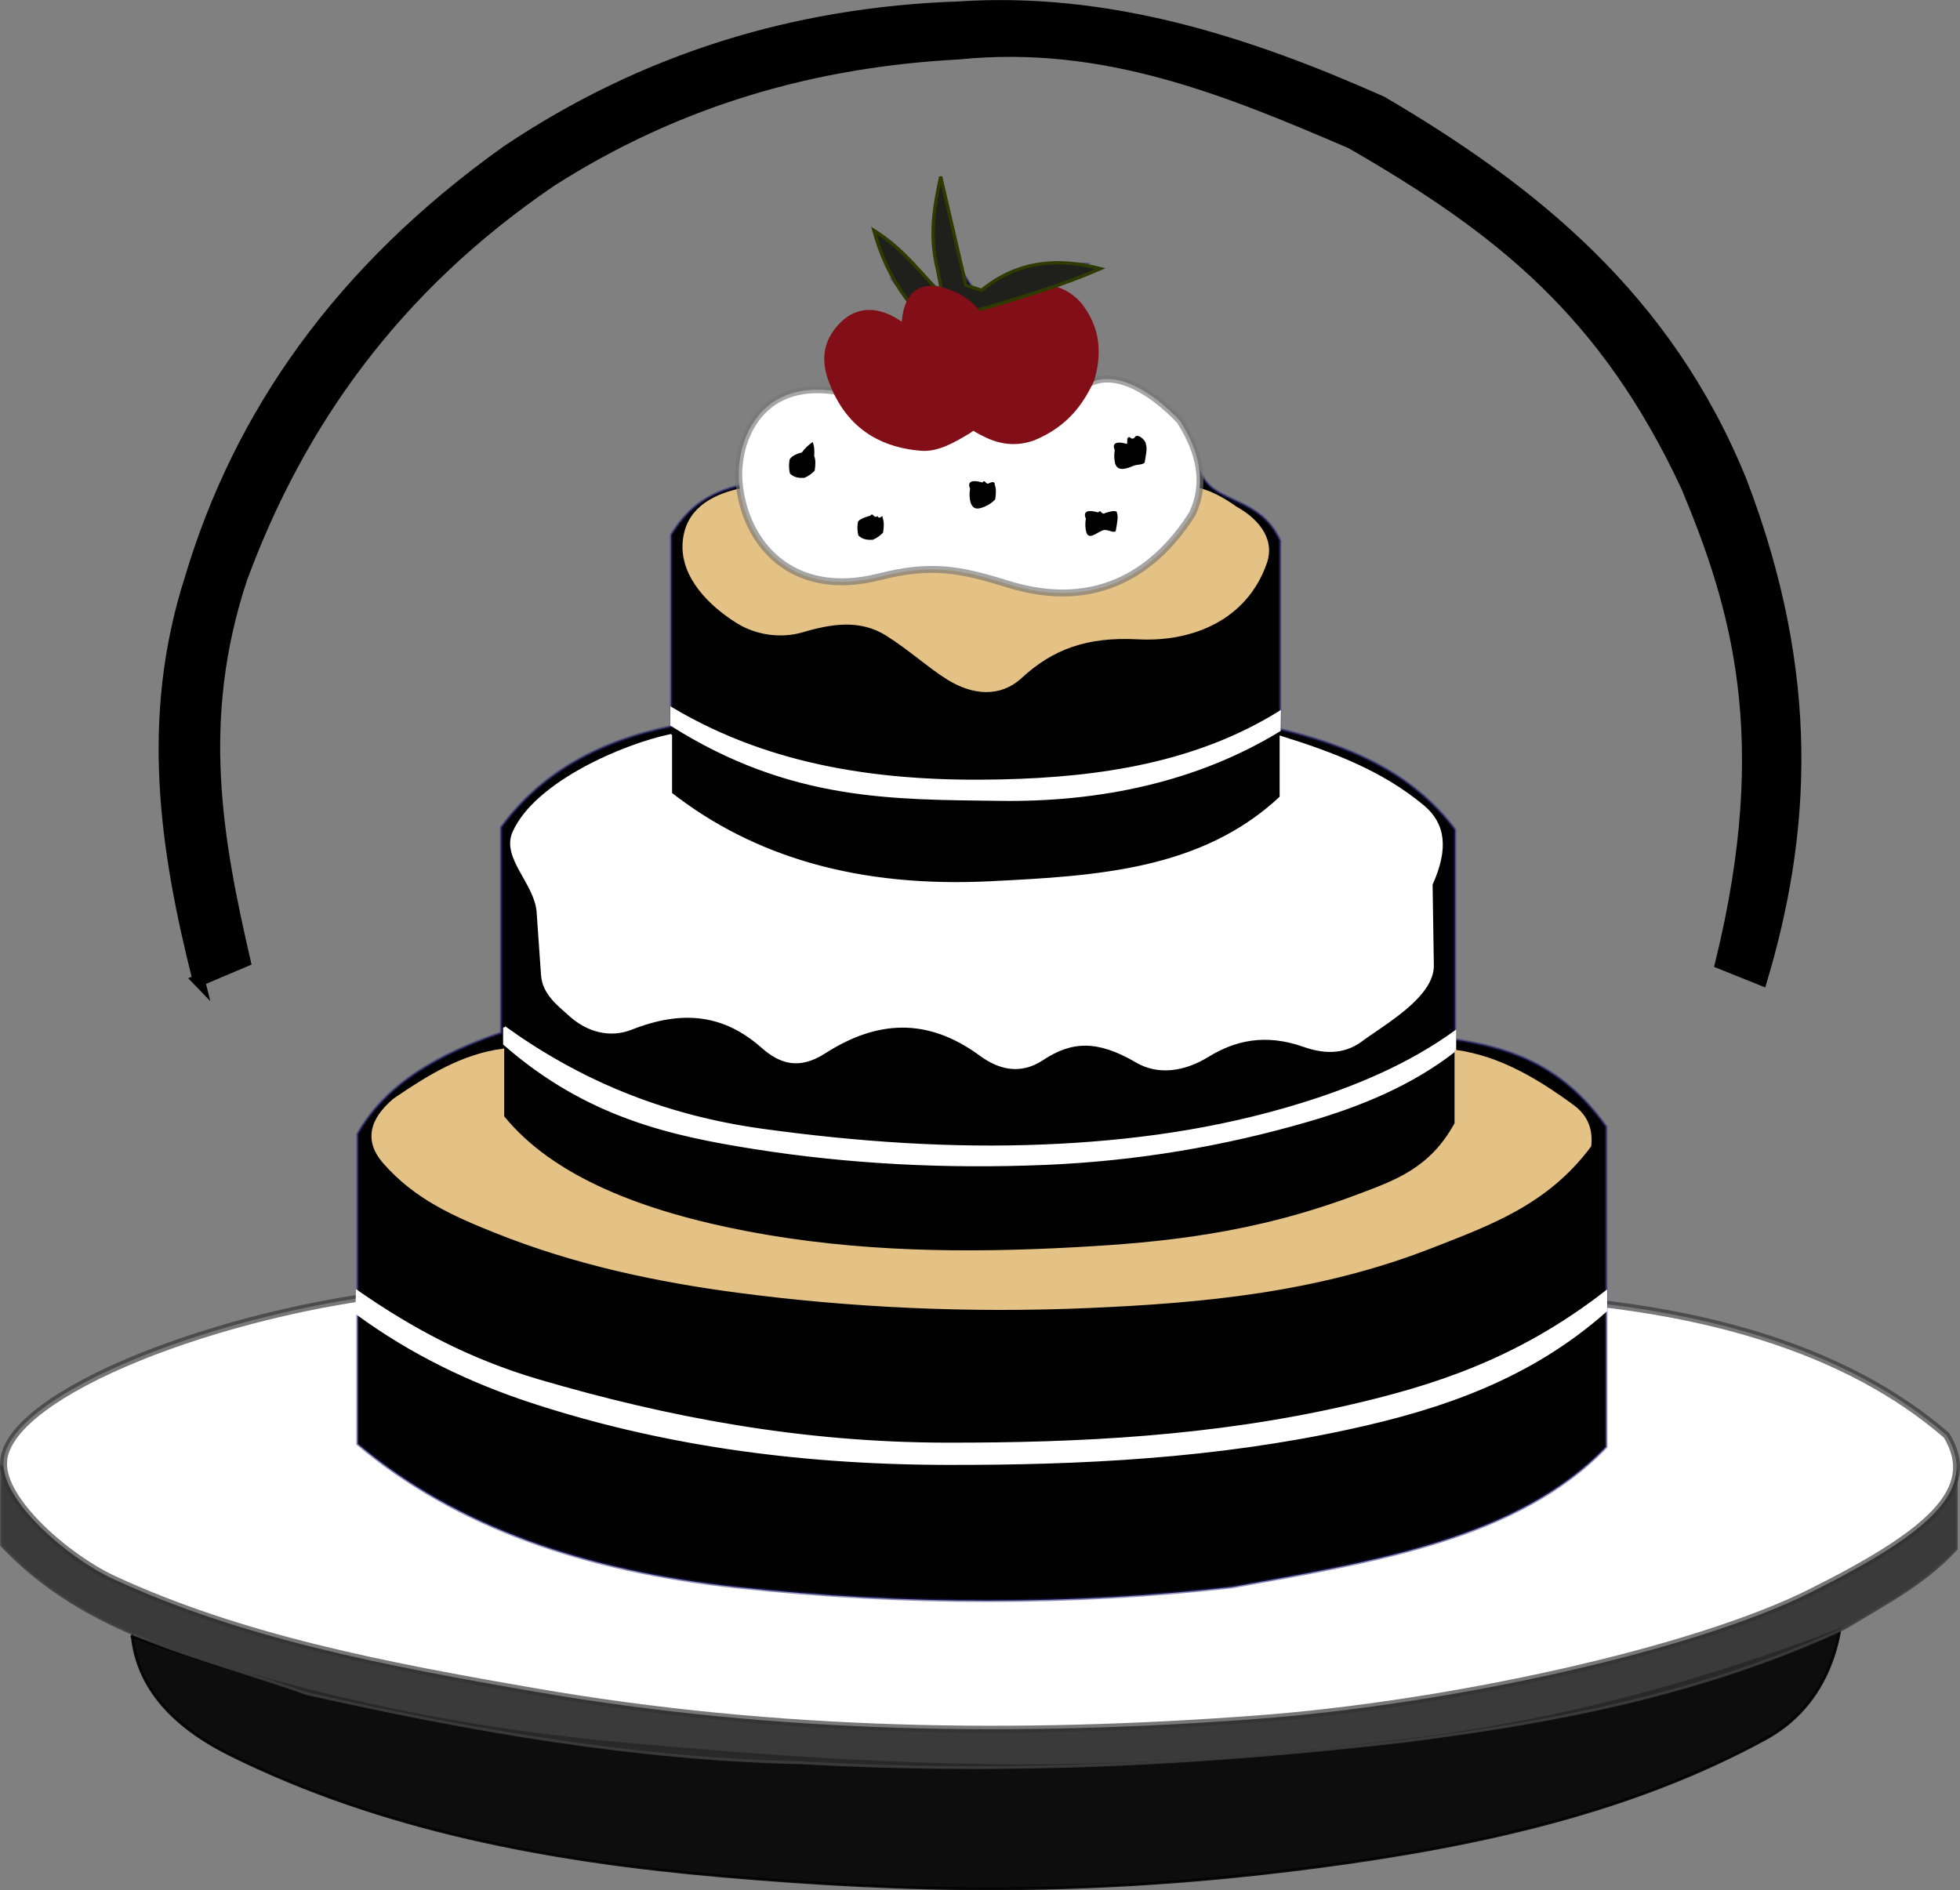 <?xml version="1.0" encoding="UTF-8" standalone="no"?>
<!-- Created with Inkscape (http://www.inkscape.org/) -->

<svg
   width="46.693mm"
   height="45.036mm"
   viewBox="0 0 46.693 45.036"
   version="1.1"
   id="svg1"
   xml:space="preserve"
   inkscape:version="1.3.2 (1:1.3.2+202311252150+091e20ef0f)"
   sodipodi:docname="lo.svg"
   xmlns:inkscape="http://www.inkscape.org/namespaces/inkscape"
   xmlns:sodipodi="http://sodipodi.sourceforge.net/DTD/sodipodi-0.dtd"
   xmlns="http://www.w3.org/2000/svg"
   xmlns:svg="http://www.w3.org/2000/svg"><rect x="0" y="0" width="46.693" height="45.036" fill="#808080" stroke="none"/><sodipodi:namedview
     id="namedview1"
     pagecolor="#ffffff"
     bordercolor="#666666"
     borderopacity="1.0"
     inkscape:showpageshadow="2"
     inkscape:pageopacity="0.0"
     inkscape:pagecheckerboard="0"
     inkscape:deskcolor="#d1d1d1"
     inkscape:document-units="mm"
     showguides="true"
     inkscape:zoom="0.60221134"
     inkscape:cx="234.96735"
     inkscape:cy="-10.793553"
     inkscape:window-width="1364"
     inkscape:window-height="677"
     inkscape:window-x="0"
     inkscape:window-y="28"
     inkscape:window-maximized="0"
     inkscape:current-layer="layer1" /><defs
     id="defs1" /><g
     inkscape:label="Слой 1"
     inkscape:groupmode="layer"
     id="layer1"
     transform="translate(-19.733,-15.366)"><g
       id="g17"
       transform="translate(-101.771,-43.003)"><path
         style="fill:#000000;fill-opacity:0.902;stroke:#000000;stroke-width:0.065;stroke-linecap:butt;stroke-linejoin:miter;stroke-dasharray:none;stroke-opacity:0.902"
         d="m 124.652,97.352 c 0.102,0.954 0.653,1.991 2.343,2.829 3.599,1.784 7.595,2.527 11.656,2.882 4.441,0.388 8.825,0.507 14.306,-0.221 3.84,-0.51 7.438,-1.316 10.608,-3.045 0.925,-0.505 1.561,-1.39 1.773,-2.598 -3.281,1.251 -6.675,2.179 -10.21,2.618 -2.995,0.372 -6.097,0.63 -9.311,0.62 -3.103,-0.01 -6.139,-0.215 -9.638,-0.538 -4.053,-0.375 -7.875,-1.227 -11.528,-2.545 z"
         id="path16"
         sodipodi:nodetypes="csssscsssc" /><path
         style="fill:#000000;fill-opacity:1;stroke:#000000;stroke-width:0.29px;stroke-linecap:butt;stroke-linejoin:miter;stroke-opacity:1"
         d="m 126.238,81.727 1.09,-0.462 c -0.655,-2.85 -1.197,-5.733 -0.079,-9.11 1.365,-3.708 3.658,-6.952 7.377,-9.48 3.06,-1.955 6.318,-2.855 9.712,-3.034 3.486,-0.355 6.427,0.871 9.357,2.128 3.549,2.046 6.058,4.027 8.004,8.198 1.165,2.805 2.139,5.935 0.81,11.351 l 0.955,0.384 c 1.021,-3.436 1.298,-7.198 -0.491,-11.868 -1.775,-4.374 -4.983,-6.932 -8.554,-9.03 -3.201,-1.425 -6.512,-2.493 -10.09,-2.255 -3.867,0.135 -7.463,1.226 -10.743,3.426 -3.974,2.833 -6.371,6.27 -7.537,10.179 -1.069,3.332 -0.593,6.473 0.191,9.575 z"
         id="path2"
         sodipodi:nodetypes="ccccccccccccccc" /><path
         style="fill:#2e2e2e;fill-opacity:0.854;stroke:#3e3e3e;stroke-width:0.065;stroke-linecap:butt;stroke-linejoin:miter;stroke-dasharray:none;stroke-opacity:0.855"
         d="m 121.541,93.313 v 1.873 c 2.058,2.176 4.745,2.632 7.268,3.535 3.907,0.878 7.821,1.563 11.758,1.648 5.198,0.29 9.887,0.004 14.371,-0.512 3.576,-0.45 7.115,-1.122 10.505,-2.691 0.933,-0.568 1.915,-1.067 2.666,-1.894 v -1.801 c -0.792,1.257 -2.113,1.816 -3.226,2.648 -3.326,1.492 -6.738,2.205 -10.166,2.783 -4.802,0.531 -9.393,0.738 -13.654,0.438 -3.74,-0.323 -7.491,-0.865 -11.254,-1.664 -3.277,-0.973 -6.645,-1.863 -8.267,-4.363 z"
         id="path15"
         sodipodi:nodetypes="ccccccccccccc" /><path
         style="fill:#ffffff;fill-opacity:1;stroke:#313131;stroke-width:0.165;stroke-linecap:butt;stroke-linejoin:miter;stroke-dasharray:none;stroke-opacity:0.655"
         d="m 121.588,93.197 c 0.1,-1.648 5.248,-3.621 9.677,-4.052 l 12.692,0.02 c 4.234,-0.08 8.603,-0.004 12.971,0.07 5.068,0.145 8.623,1.32 10.948,3.332 0.796,1.303 -0.433,2.338 -3.23,3.739 -2.797,1.402 -8.625,2.675 -13.193,3.017 -5.703,0.427 -11.426,0.349 -17.161,-0.641 -3.632,-0.627 -7.042,-1.28 -10.092,-2.693 -1.073,-0.497 -2.668,-1.858 -2.611,-2.793 z"
         id="path14"
         sodipodi:nodetypes="scccczssss" /><path
         style="fill:#020101;fill-opacity:1;stroke:#202178;stroke-width:0.065;stroke-linecap:butt;stroke-linejoin:miter;stroke-dasharray:none;stroke-opacity:0.498"
         d="m 141.642,67.725 c -1.655,0.016 -2.431,0.767 -2.403,2.189 -0.976,0.197 -1.412,0.67 -1.745,1.197 v 4.565 c -1.676,0.346 -3.076,1.078 -4.05,2.406 v 4.894 c -1.491,0.51 -2.746,1.217 -3.42,2.41 v 7.386 c 2.367,1.988 5.447,3.02 9.01,3.408 4.086,0.439 8.023,0.429 11.821,0 3.368,-0.608 6.797,-1.14 8.912,-3.338 v -7.629 c -1.066,-1.495 -2.319,-1.874 -3.601,-2.076 v -5.003 c -1.037,-1.374 -2.534,-1.995 -4.168,-2.389 v -4.497 c -0.474,-1.032 -1.507,-0.879 -1.847,-1.527 -0.797,-1.52 -1.398,-2.209 -2.828,-2.131 0.281,-1.901 -0.509,-1.886 -1.124,-2.184 0.429,-0.178 0.824,-0.44 1.203,-0.744 -1.085,-0.065 -1.612,0.468 -2.228,0.905 l -0.298,-0.039 c -0.424,-0.6 -0.756,-1.183 -1.065,-1.761 0.004,0.484 0.073,0.987 0.356,1.554 -0.192,-0.078 -0.335,-0.183 -0.849,-0.082 -0.108,-0.094 -0.334,-0.136 -0.535,-0.19 0.139,0.174 0.28,0.39 0.41,0.447 -0.072,0.209 -0.145,0.418 -0.102,0.678 -0.327,-0.281 -0.691,-0.433 -1.178,-0.163 -0.535,0.501 -0.525,1.089 -0.273,1.715 z"
         id="path3"
         sodipodi:nodetypes="ccccccccccccccccsccccccccccccc" /><path
         style="fill:#e4c286;fill-opacity:1;stroke:#e4c286;stroke-width:0.065;stroke-linecap:butt;stroke-linejoin:miter;stroke-dasharray:none;stroke-opacity:1"
         d="m 139.109,70.045 c -0.673,0.155 -1.254,0.494 -1.31,1.251 -0.06,0.816 0.629,1.491 1.275,1.893 0.444,0.276 1.025,0.367 1.554,0.211 0.682,-0.202 1.373,-0.312 2.006,0.087 0.557,0.352 1.01,0.77 1.451,1.044 0.597,0.371 1.238,0.426 1.735,-0.031 0.748,-0.689 1.563,-0.996 2.797,-0.931 1.281,0.068 2.57,-0.451 3.036,-1.792 0.211,-0.607 -0.268,-1.064 -0.697,-1.302 -0.316,-0.221 -0.646,-0.417 -1.05,-0.483 -0.376,0.69 -0.839,1.365 -1.618,1.848 -0.7,0.434 -1.523,0.474 -2.482,0.26 -0.46,-0.102 -0.97,-0.196 -1.548,-0.363 -0.907,-0.263 -1.617,0.249 -2.405,0.283 -0.782,0.034 -1.538,-0.247 -2.216,-1.117 z"
         id="path5"
         sodipodi:nodetypes="csassssssccsssscc" /><path
         style="fill:#ffffff;fill-opacity:1;stroke:#ffffff;stroke-width:0.065;stroke-linecap:butt;stroke-linejoin:miter;stroke-dasharray:none;stroke-opacity:1"
         d="m 137.505,75.253 c 2.39,1.422 5.068,1.781 7.843,1.719 2.384,-0.053 4.672,-0.41 6.639,-1.63 l -0.007,0.425 c -1.957,1.196 -4.264,1.684 -6.654,1.651 -2.537,-0.035 -4.974,0.019 -7.823,-1.781 z"
         id="path6"
         sodipodi:nodetypes="csccscc" /><path
         style="fill:#ffffff;fill-opacity:1;stroke:#ffffff;stroke-width:0.065;stroke-linecap:butt;stroke-linejoin:miter;stroke-dasharray:none;stroke-opacity:1"
         d="m 133.522,82.848 v 0.392 c 1.965,1.721 3.961,2.16 5.961,2.476 2.222,0.351 4.537,0.475 6.926,0.375 2.166,-0.09 4.247,-0.444 6.255,-1.028 1.26,-0.366 2.475,-0.868 3.498,-1.671 v -0.43 c -1.092,0.786 -2.352,1.317 -3.653,1.72 -2.049,0.634 -4.099,0.902 -6.102,0.986 -2.251,0.094 -4.489,-0.063 -6.729,-0.371 -2.429,-0.334 -4.416,-1.195 -6.156,-2.448 z"
         id="path8"
         sodipodi:nodetypes="ccsssccsssc" /><path
         style="fill:#e4c286;fill-opacity:1;stroke:#e4c286;stroke-width:0.065;stroke-linecap:butt;stroke-linejoin:miter;stroke-dasharray:none;stroke-opacity:1"
         d="m 133.483,83.387 v 1.59 c 1.183,1.463 3.339,2.288 5.829,2.762 2.599,0.495 5.208,0.52 7.796,0.379 2.102,-0.114 4.272,-0.325 6.759,-1.265 0.87,-0.329 1.725,-0.617 2.321,-1.714 V 83.416 c 1.043,0.147 1.941,0.688 2.791,1.312 0.349,0.256 0.44,0.598 0.401,0.941 -1.028,1.381 -2.393,1.863 -3.758,2.399 -2.737,1.073 -5.495,1.316 -8.177,1.433 -2.868,0.125 -5.697,-0.011 -8.357,-0.363 -1.912,-0.253 -3.878,-0.659 -5.812,-1.438 -0.94,-0.379 -1.875,-0.783 -2.623,-1.642 -0.428,-0.491 -0.339,-0.995 0.244,-1.487 0.796,-0.543 1.606,-1.053 2.586,-1.184 z"
         id="path9"
         sodipodi:nodetypes="ccsssccscssssscc" /><path
         style="fill:#ffffff;fill-opacity:1;stroke:#ffffff;stroke-width:0.065;stroke-linecap:butt;stroke-linejoin:miter;stroke-dasharray:none;stroke-opacity:1"
         d="m 130.015,89.144 c 1.281,0.89 2.65,1.633 4.333,2.126 3.053,0.894 6.233,1.499 9.706,1.504 3.154,0.004 6.338,-0.153 9.542,-0.886 2.035,-0.465 4.057,-1.098 6.163,-2.732 v 0.438 c -1.811,1.607 -3.921,2.321 -6.116,2.798 -3.177,0.691 -6.369,0.854 -9.585,0.847 -3.704,-0.008 -6.938,-0.511 -9.873,-1.471 -1.459,-0.477 -2.864,-1.147 -4.182,-2.111 z"
         id="path10"
         sodipodi:nodetypes="csssccssscc" /><path
         style="fill:#ffffff;fill-opacity:1;stroke:#ffffff;stroke-width:0.065;stroke-linecap:butt;stroke-linejoin:miter;stroke-dasharray:none;stroke-opacity:1"
         d="m 137.482,75.897 v 1.382 c 1.978,1.543 4.481,2.275 7.613,2.119 2.534,-0.126 5.046,-0.268 6.926,-2.031 v -1.431 c 1.219,0.382 2.395,0.821 3.384,1.647 0.495,0.414 0.586,0.995 0.195,1.855 l 0.03,1.932 c 0.012,0.736 -1.164,1.386 -1.697,1.783 -0.438,0.326 -0.918,0.285 -1.364,0.128 -0.93,-0.328 -1.661,-0.147 -2.291,0.24 -0.585,0.36 -1.195,0.428 -1.696,0.134 -0.937,-0.551 -1.563,-0.508 -2.245,-0.056 -0.533,0.354 -1.036,0.217 -1.471,-0.103 -1.268,-0.93 -2.482,-0.852 -3.724,-0.055 -0.615,0.395 -1.06,0.234 -1.475,-0.133 -0.911,-0.805 -1.909,-0.917 -3.129,-0.435 -0.5,0.198 -1.037,0.055 -1.451,-0.321 -0.268,-0.243 -0.631,-0.506 -0.662,-0.955 l -0.106,-1.517 c -0.065,-0.686 -0.838,-1.281 -0.575,-1.875 0.522,-1.181 2.617,-2.079 3.734,-2.312 z"
         id="path7"
         sodipodi:nodetypes="ccsccscsssssssssssscsc" /><path
         style="fill:#ffffff;fill-opacity:1;stroke:#757575;stroke-width:0.165;stroke-linecap:butt;stroke-linejoin:miter;stroke-dasharray:none;stroke-opacity:0.643"
         d="m 141.628,67.729 c -2.028,-0.44 -2.6,1.16 -2.517,2.128 0.122,1.428 1.234,2.79 3.338,2.256 1.233,-0.313 1.918,-0.184 3.058,0.171 2.195,0.684 3.584,-0.381 4.398,-1.667 0.347,-0.721 0.19,-1.465 -0.291,-2.222 -0.691,-0.732 -1.616,-1.287 -2.273,-0.828 -0.671,0.469 -0.856,1.152 -1.499,1.237 -0.376,0.05 -0.714,-0.386 -1.105,-0.312 -0.394,0.074 -0.664,0.475 -1.062,0.466 -1.11,-0.023 -1.336,-1.073 -2.046,-1.228 z"
         id="path4"
         sodipodi:nodetypes="ssssccsssss" /><path
         style="fill:#820e17;fill-opacity:1;stroke:#820e17;stroke-width:0.072;stroke-linecap:butt;stroke-linejoin:miter;stroke-dasharray:none;stroke-opacity:1"
         d="m 145.435,65.471 c 1.146,-0.683 1.771,0.07 1.878,0.248 0.332,0.467 0.424,1.028 0.225,1.703 -0.263,0.568 -0.634,1.085 -1.411,1.406 -0.417,0.149 -0.806,0.095 -1.176,-0.094 -0.547,-0.266 -0.843,-0.607 -0.964,-1 -0.355,-0.567 -0.352,-1.123 -0.296,-1.679 0.218,-0.612 0.826,-0.776 1.744,-0.585 z"
         id="path12"
         sodipodi:nodetypes="cccccccc" /><path
         style="fill:#1f201b;fill-opacity:1;stroke:#2e3b00;stroke-width:0.079;stroke-linecap:butt;stroke-linejoin:miter;stroke-dasharray:none;stroke-opacity:1"
         d="m 145.111,65.669 c 0.862,-0.261 1.723,-0.513 2.609,-0.899 -1.008,-0.264 -1.966,-0.19 -2.831,0.514 l -0.373,-0.119 -0.602,-2.587 c -0.148,0.691 -0.282,1.387 -0.074,2.22 l 0.117,0.597 c -0.533,-0.516 -0.898,-1.072 -1.636,-1.538 0.149,0.537 0.369,1.058 0.718,1.547 0.179,0.256 0.361,0.484 0.545,0.689 z"
         id="path13"
         sodipodi:nodetypes="ccccccccccc" /><path
         style="fill:#820e17;fill-opacity:1;stroke:#820e17;stroke-width:0.068;stroke-linecap:butt;stroke-linejoin:miter;stroke-dasharray:none;stroke-opacity:1"
         d="m 143.017,66.098 c 0.049,-0.92 0.589,-1.031 1.222,-0.745 0.716,0.323 0.964,1.004 1.018,1.624 0.054,0.621 -0.182,1.399 -0.702,1.707 -0.348,0.207 -0.725,0.424 -1.114,0.391 -0.798,-0.067 -1.633,-0.4 -2.094,-1.456 -0.181,-0.413 -0.298,-0.899 0.057,-1.373 0.43,-0.575 1.013,-0.592 1.612,-0.148 z"
         id="path11"
         sodipodi:nodetypes="cscssssc" /><path
         style="fill:#020101;fill-opacity:1;stroke:none;stroke-width:0.265px;stroke-linecap:butt;stroke-linejoin:miter;stroke-opacity:1"
         d="m 140.607,69.148 c -0.272,0.07 -0.294,0.179 -0.294,0.179 -0.021,0.125 -0.014,0.232 0.011,0.327 0.116,0.106 0.229,0.103 0.341,0.101 0.116,-0.049 0.187,-0.109 0.247,-0.172 0.019,-0.129 0.028,-0.252 -0.011,-0.35 0.005,-0.111 0.009,-0.222 -0.038,-0.333 -0.099,0.071 -0.187,0.152 -0.256,0.248 z"
         id="path17"
         sodipodi:nodetypes="cccccccc" /><path
         style="fill:#020101;fill-opacity:1;stroke:none;stroke-width:0.265px;stroke-linecap:butt;stroke-linejoin:miter;stroke-opacity:1"
         d="m 142.237,70.656 c -0.272,0.07 -0.294,0.146 -0.294,0.146 -0.021,0.125 -0.014,0.232 0.011,0.327 0.116,0.106 0.229,0.103 0.341,0.101 0.116,-0.049 0.187,-0.109 0.247,-0.172 0.019,-0.129 0.028,-0.252 -0.011,-0.35 0.005,-0.111 -0.074,0.068 -0.121,-0.042 -0.099,0.071 -0.103,-0.106 -0.172,-0.01 z"
         id="path17-6"
         sodipodi:nodetypes="cccccccc" /><path
         style="fill:#020101;fill-opacity:1;stroke:none;stroke-width:0.265px;stroke-linecap:butt;stroke-linejoin:miter;stroke-opacity:1"
         d="m 144.908,69.865 c -0.435,-0.125 -0.294,0.146 -0.294,0.146 -0.021,0.125 -0.014,0.232 0.011,0.327 0.062,0.187 0.186,0.166 0.341,0.101 0.116,-0.049 0.187,-0.109 0.247,-0.172 0.019,-0.129 0.028,-0.252 -0.011,-0.35 0.005,-0.111 -0.13,-0.034 -0.121,-0.042 -0.099,0.071 -0.103,-0.106 -0.172,-0.01 z"
         id="path17-6-2"
         sodipodi:nodetypes="ccccccccc" /><path
         style="fill:#020101;fill-opacity:1;stroke:none;stroke-width:0.265px;stroke-linecap:butt;stroke-linejoin:miter;stroke-opacity:1"
         d="m 147.666,70.578 c -0.435,-0.125 -0.294,0.146 -0.294,0.146 -0.021,0.125 -0.014,0.232 0.011,0.327 0.062,0.187 0.229,0.021 0.384,-0.043 0.116,-0.049 0.257,0.077 0.317,0.014 0.019,-0.129 0.07,-0.329 0.031,-0.427 0.005,-0.111 -0.285,0.002 -0.277,-0.006 -0.099,0.071 -0.103,-0.106 -0.172,-0.01 z"
         id="path17-6-2-3"
         sodipodi:nodetypes="ccccccccc" /><path
         style="fill:#020101;fill-opacity:1;stroke:none;stroke-width:0.265px;stroke-linecap:butt;stroke-linejoin:miter;stroke-opacity:1"
         d="m 148.355,68.947 c -0.435,-0.125 -0.294,0.146 -0.294,0.146 -0.021,0.125 -0.014,0.232 0.011,0.327 0.062,0.187 0.266,0.118 0.421,0.053 0.116,-0.049 0.22,-0.02 0.28,-0.083 0.019,-0.129 0.07,-0.329 0.031,-0.427 0.005,-0.111 -0.224,-0.296 -0.273,-0.163 -0.099,0.071 -0.101,-0.08 -0.17,0.016 z"
         id="path17-6-2-3-2"
         sodipodi:nodetypes="ccccccccc" /></g></g></svg>
